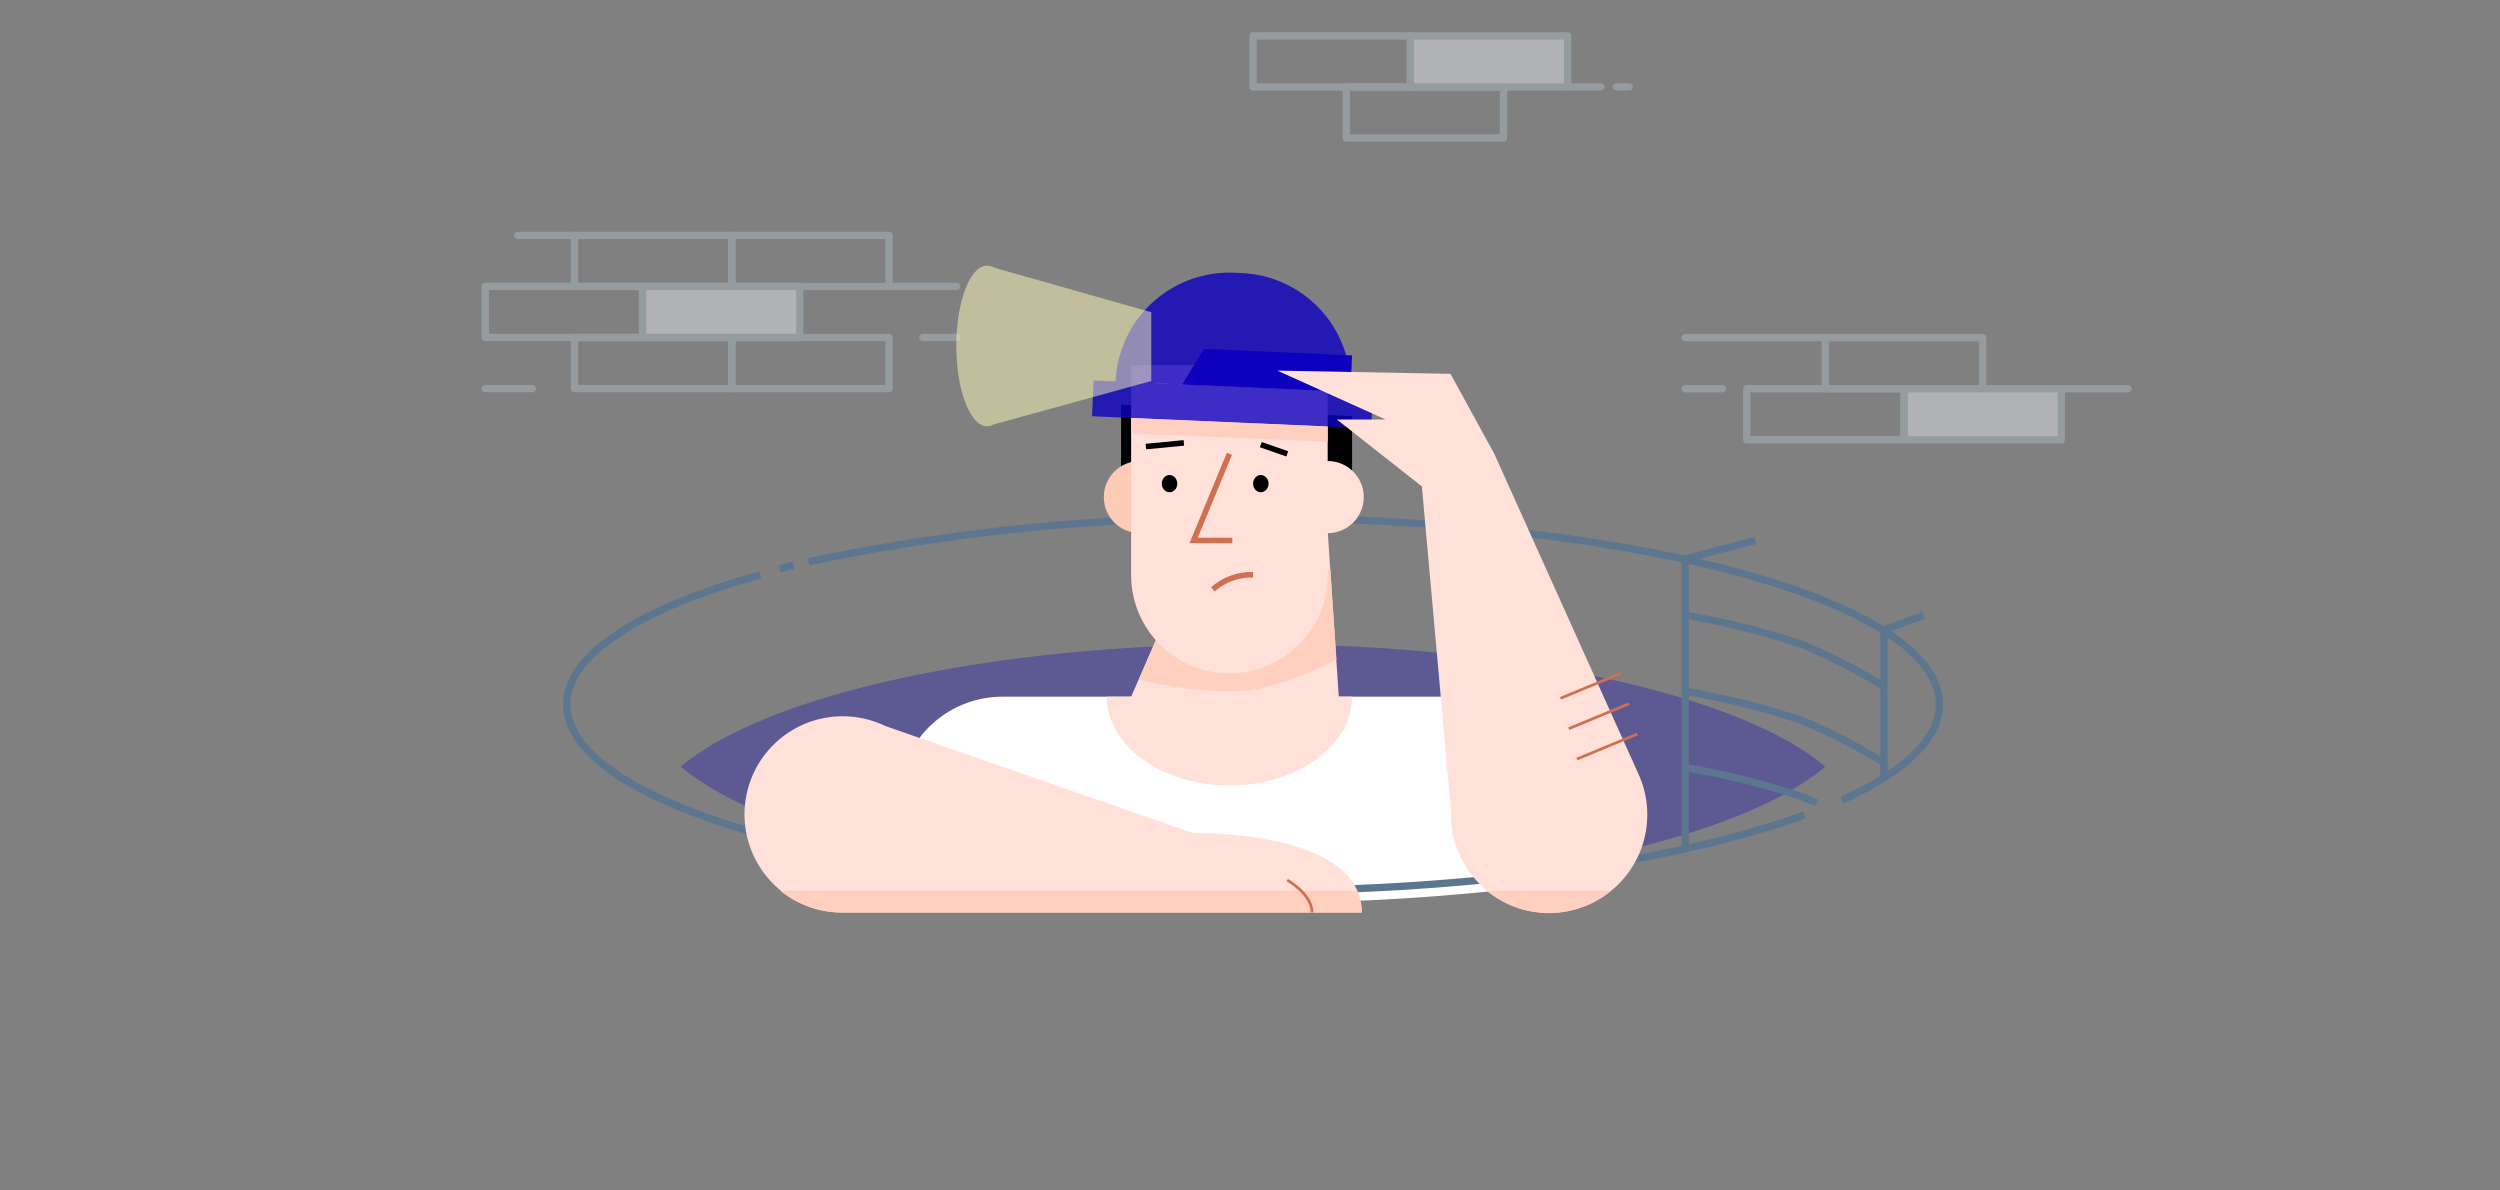
        <svg id="mainImage_create" data-name="mainImage" xmlns="http://www.w3.org/2000/svg" viewBox="0 0 171.2 81.5">
          <rect x="0" y="0" width="171.2" height="81.5" fill="#808080" stroke="none"/>
          <style id="svgStyle">
            @import url('https://fonts.googleapis.com/css?family=Merriweather');
            .changeColor {
              fill: #4f86ed;
            }

            #title {
              font-size: 50%;
              font-family: 'Merriweather', serif;
            }

            .cls-1 {
              opacity: 0.3;
            }

            .cls-7 {
              opacity: 0.8;
            }

            .cls-2 {
              fill: #fff;
            }

            .cls-10,
            .cls-11,
            .cls-12,
            .cls-14,
            .cls-16,
            .cls-3 {
              fill: none;
            }

            .cls-3 {
              stroke: #5c7690;
            }

            .cls-10,
            .cls-11,
            .cls-12,
            .cls-3 {
              stroke-miterlimit: 10;
            }

            .cls-14,
            .cls-15,
            .cls-16,
            .cls-3 {
              stroke-width: 0.5px;
            }

            .cls-4 {
              fill: #ffe1d9;
            }

            .cls-5 {
              fill: #ffcfbf;
            }

            .cls-6 {
              fill: #fecbb6;
            }

            .cls-9 {
              fill: #fecb02;
            }

            .cls-10,
            .cls-12 {
              stroke: #d26f51;
            }

            .cls-10,
            .cls-11 {
              stroke-width: 0.38px;
            }

            .cls-11 {
              stroke: #000;
            }

            .cls-12 {
              stroke-width: 0.19px;
            }

            .cls-13 {
              opacity: 0.45;
            }

            .cls-14,
            .cls-15,
            .cls-16 {
              stroke: #b0bec5;
              stroke-linejoin: round;
            }

            .cls-15 {
              fill: #edf0f2;
            }

            .cls-16 {
              stroke-linecap: round;
            }

            .cls-17 {
              font-family: 'PT Sans', sans-serif;
              font-size: 49.87px;
              font-weight: 700;
            }

            .cls-18 {
              fill: #fffdbb;
              opacity: 0.5;
            }


            /*---------------------------
                   SVG Animate
          ---------------------------*/
            .earMove {
              transition: all ease-in-out 2s;
              transform-origin: 50% 50%;
              animation: earmove 1.5s linear infinite alternate;
            }

            .faceMove {
              transition: all ease-in-out 2s;
              transform-origin: 50% 50%;
              animation: move 1.5s linear infinite alternate;
            }

            .neckMove {
              transition: all ease-in-out 2s;
              transform-origin: 50% 50%;
              animation: neck 1.5s linear infinite alternate;
            }


            @keyframes earmove {
              0% {
                transform: translateX(-0.3px) translateY(0.6px);
              }
              30% {
                transform: translateX(-0.3px) translateY(0.6px);
              }

              60% {
                transform: translateX(-0.7px) translateY(0px);
              }

              70% {
                transform: translateX(-0.7px) translateY(-0.3px);
              }
              100% {
                transform: translateX(-0.7px) translateY(-0.3px);
              }
            }

            @keyframes move {
              0% {
                transform: translateX(-0.3px) translateY(0.6px);
              }
              30% {
                transform: translateX(-0.3px) translateY(0.6px);
              }

              60% {
                transform: translateX(2px) translateY(0px);
              }

              70% {
                transform: translateX(2px) translateY(-0.3px);
              }
              100% {
                transform: translateX(2px) translateY(-0.3px);
              }
            }

            @keyframes neck {
              0% {
                transform: translateY(0.7px);
              }
              50% {
                transform: translateY(0.7px);
              }
              100% {
                transform: translateY(0px);
              }
            }
          </style>
          <path id="c-1" class="changeColor cls-1" d="M46.62,52.5c5.78,4.9,21.14,8.4,39.19,8.4s33.41-3.5,39.19-8.4c-5.78-4.9-21.14-8.4-39.19-8.4S52.41,47.6,46.62,52.5Z" style="fill: rgb(13, 0, 191);"></path>
          <path class="cls-2" d="M99.73,47.71H68.65a7.13,7.13,0,0,0-7.13,7.13V60a152.58,152.58,0,0,0,24.3,1.83,157.87,157.87,0,0,0,21.05-1.35V54.84A7.13,7.13,0,0,0,99.73,47.71Z"></path>
          <path class="cls-3" d="M123.56,55.81C115,58.94,101.27,61,85.81,61c-26,0-47-5.71-47-12.76,0-3.45,5.05-6.58,13.25-8.88"></path>
          <path class="cls-3" d="M55.37,38.47a140,140,0,0,1,30.44-3c26,0,47,5.71,47,12.76,0,2.4-2.44,4.65-6.69,6.57"></path>
          <path class="cls-3" d="M53.41,38.95l.94-.24"></path>
          <path class="cls-4" d="M91.68,47.71l-.75-11.2L79.15,43.84l-1.69,3.87H75.79c0,3.36,3.76,6.08,8.4,6.08s8.4-2.72,8.4-6.08Z"></path>
          <path class="cls-5 neckMove" d="M78,46.53a27.19,27.19,0,0,0,6.41.82c3.1,0,7.11-2.19,7.11-2.19l-.42-6.2L79.15,43.84Z"></path>
          <polygon class="earMove" points="92.59 32.22 92.59 28.5 76.77 27.71 76.77 32.22 92.59 32.22"></polygon>
          <circle class="cls-6 earMove" cx="78.06" cy="34.04" r="2.47"></circle>
          <path class="cls-4" d="M81.74,57.06,60.63,49.72h0A6.72,6.72,0,1,0,57.7,62.49H93.25C93.25,56.78,81.74,57.06,81.74,57.06Z"></path>
          <path class="cls-4" d="M77.46,25H90.92a0,0,0,0,1,0,0V39.38a6.73,6.73,0,0,1-6.73,6.73h0a6.73,6.73,0,0,1-6.73-6.73V25A0,0,0,0,1,77.46,25Z"></path>
          <rect id="c-2" class="changeColor cls-7" x="74.82" y="26.48" width="19.14" height="2.45" transform="translate(1.29 -3.65) rotate(2.49)" style="fill: rgb(13, 0, 191);"></rect>
          <path id="c-3" class="changeColor cls-7" d="M84.36,18.69h.5a7.8,7.8,0,0,1,7.8,7.8v0a0,0,0,0,1,0,0H76.56a0,0,0,0,1,0,0v0A7.8,7.8,0,0,1,84.36,18.69Z" transform="translate(1.06 -3.66) rotate(2.49)" style="fill: rgb(13, 0, 191);"></path>
          <polygon id="c-4" class="changeColor cls-8" points="82.44 23.89 92.18 24.32 92.59 24.34 92.48 26.84 80.96 26.33 82.44 23.89" style="fill: rgb(13, 0, 191);"></polygon>
          <circle class="cls-9 faceMove" cx="78.72" cy="23.73" r="3.73" transform="translate(51.58 101.34) rotate(-87.51)"></circle>
          <circle class="cls-2 faceMove" cx="78.72" cy="23.73" r="2.36" transform="translate(51.58 101.34) rotate(-87.51)"></circle>
          <circle class="cls-4 earMove" cx="90.92" cy="34.04" r="2.47"></circle>
          <path class="cls-4" d="M112.2,53l-9.87-21.92-3-5.48-11.86-.22,7.42,3.35H91.55l5.82,4.58,2,22.26h0A6.72,6.72,0,1,0,112.2,53Z"></path>
          <ellipse class="faceMove" cx="80.09" cy="33.12" rx="0.53" ry="0.59"></ellipse>
          <ellipse class="faceMove" cx="86.34" cy="33.12" rx="0.53" ry="0.59"></ellipse>
          <polyline class="cls-10 faceMove" points="84.19 31.08 81.74 37.01 84.39 37.01"></polyline>
          <path class="cls-10 faceMove" d="M83.06,40.36a4,4,0,0,1,2.75-1"></path>
          <line class="cls-11 faceMove" x1="81.07" y1="30.33" x2="78.47" y2="30.58"></line>
          <line class="cls-11 faceMove" x1="86.34" y1="30.45" x2="88.15" y2="31.08"></line>
          <line class="cls-12" x1="106.86" y1="47.82" x2="110.99" y2="46.11"></line>
          <line class="cls-12" x1="107.43" y1="49.9" x2="111.55" y2="48.19"></line>
          <line class="cls-12" x1="107.99" y1="51.98" x2="112.11" y2="50.27"></line>
          <g class="cls-13">
            <rect class="cls-14" x="85.81" y="2.46" width="10.77" height="3.5"></rect>
            <rect class="cls-15" x="96.58" y="2.46" width="10.77" height="3.5"></rect>
            <rect class="cls-14" x="92.19" y="5.95" width="10.77" height="3.5"></rect>
            <line class="cls-16" x1="107.36" y1="5.95" x2="109.63" y2="5.95"></line>
            <line class="cls-16" x1="110.68" y1="5.95" x2="111.57" y2="5.95"></line>
          </g>
          <g class="cls-13">
            <rect class="cls-16" x="125" y="23.12" width="10.77" height="3.5"></rect>
            <rect class="cls-15" x="130.39" y="26.62" width="10.77" height="3.5"></rect>
            <rect class="cls-16" x="119.62" y="26.62" width="10.77" height="3.5"></rect>
            <line class="cls-16" x1="141.16" y1="26.62" x2="145.73" y2="26.62"></line>
            <line class="cls-16" x1="125" y1="23.12" x2="115.4" y2="23.12"></line>
            <line class="cls-16" x1="117.95" y1="26.62" x2="115.4" y2="26.62"></line>
          </g>
          <g class="cls-13">
            <rect class="cls-16" x="39.34" y="16.12" width="10.77" height="3.5"></rect>
            <rect class="cls-16" x="39.34" y="23.11" width="10.77" height="3.5"></rect>
            <rect class="cls-16" x="50.11" y="23.11" width="10.77" height="3.5"></rect>
            <rect class="cls-16" x="50.11" y="16.12" width="10.77" height="3.5"></rect>
            <rect class="cls-15" x="44" y="19.61" width="10.77" height="3.5"></rect>
            <rect class="cls-16" x="33.23" y="19.61" width="10.77" height="3.5"></rect>
            <line class="cls-16" x1="60.89" y1="19.61" x2="65.51" y2="19.61"></line>
            <line class="cls-16" x1="39.34" y1="16.12" x2="35.46" y2="16.12"></line>
            <line class="cls-16" x1="36.45" y1="26.61" x2="33.23" y2="26.61"></line>
            <line class="cls-16" x1="63.2" y1="23.11" x2="65.51" y2="23.11"></line>
          </g>
          <polyline class="cls-3" points="115.4 58.12 115.4 38.27 120.2 37.01"></polyline>
          <polyline class="cls-3" points="129.01 53.21 129.01 43.14 131.74 42.13"></polyline>
          <path class="cls-3" d="M115.4,42.13a53.27,53.27,0,0,1,8,2A42,42,0,0,1,129,47"></path>
          <path class="cls-3" d="M115.4,47.34a53.27,53.27,0,0,1,8,2A42,42,0,0,1,129,52.22"></path>
          <path class="cls-3" d="M115.4,52.56a53.27,53.27,0,0,1,8,2l1,.42"></path>
          <path class="cls-18 faceMove" d="M78.84,26.09l0-4.71L68.05,18.32a.91.91,0,0,0-.45-.13c-1.17,0-2.11,2.46-2.11,5.5s.95,5.5,2.11,5.5a.9.9,0,0,0,.44-.12Z"></path>
          <path class="cls-5" d="M57.7,62.49H93.25A3.67,3.67,0,0,0,92.92,61H53.43A6.69,6.69,0,0,0,57.7,62.49Z"></path>
          <path class="cls-12" d="M88.15,60.27s1.7.95,1.7,2.22"></path>
          <path class="cls-5" d="M101.81,61a6.68,6.68,0,0,0,8.51,0Z"></path>
          <polygon class="cls-5" points="90.92 30.25 77.46 29.69 77.46 28.64 90.92 29.22 90.92 30.25"></polygon>
        </svg>

        <!-- <h1 id="title">404 Page not found</h1> -->
        <!-- <button id="newBtn" class="btn" disabled>&#8594; &nbsp;Back to Home</button> -->
      